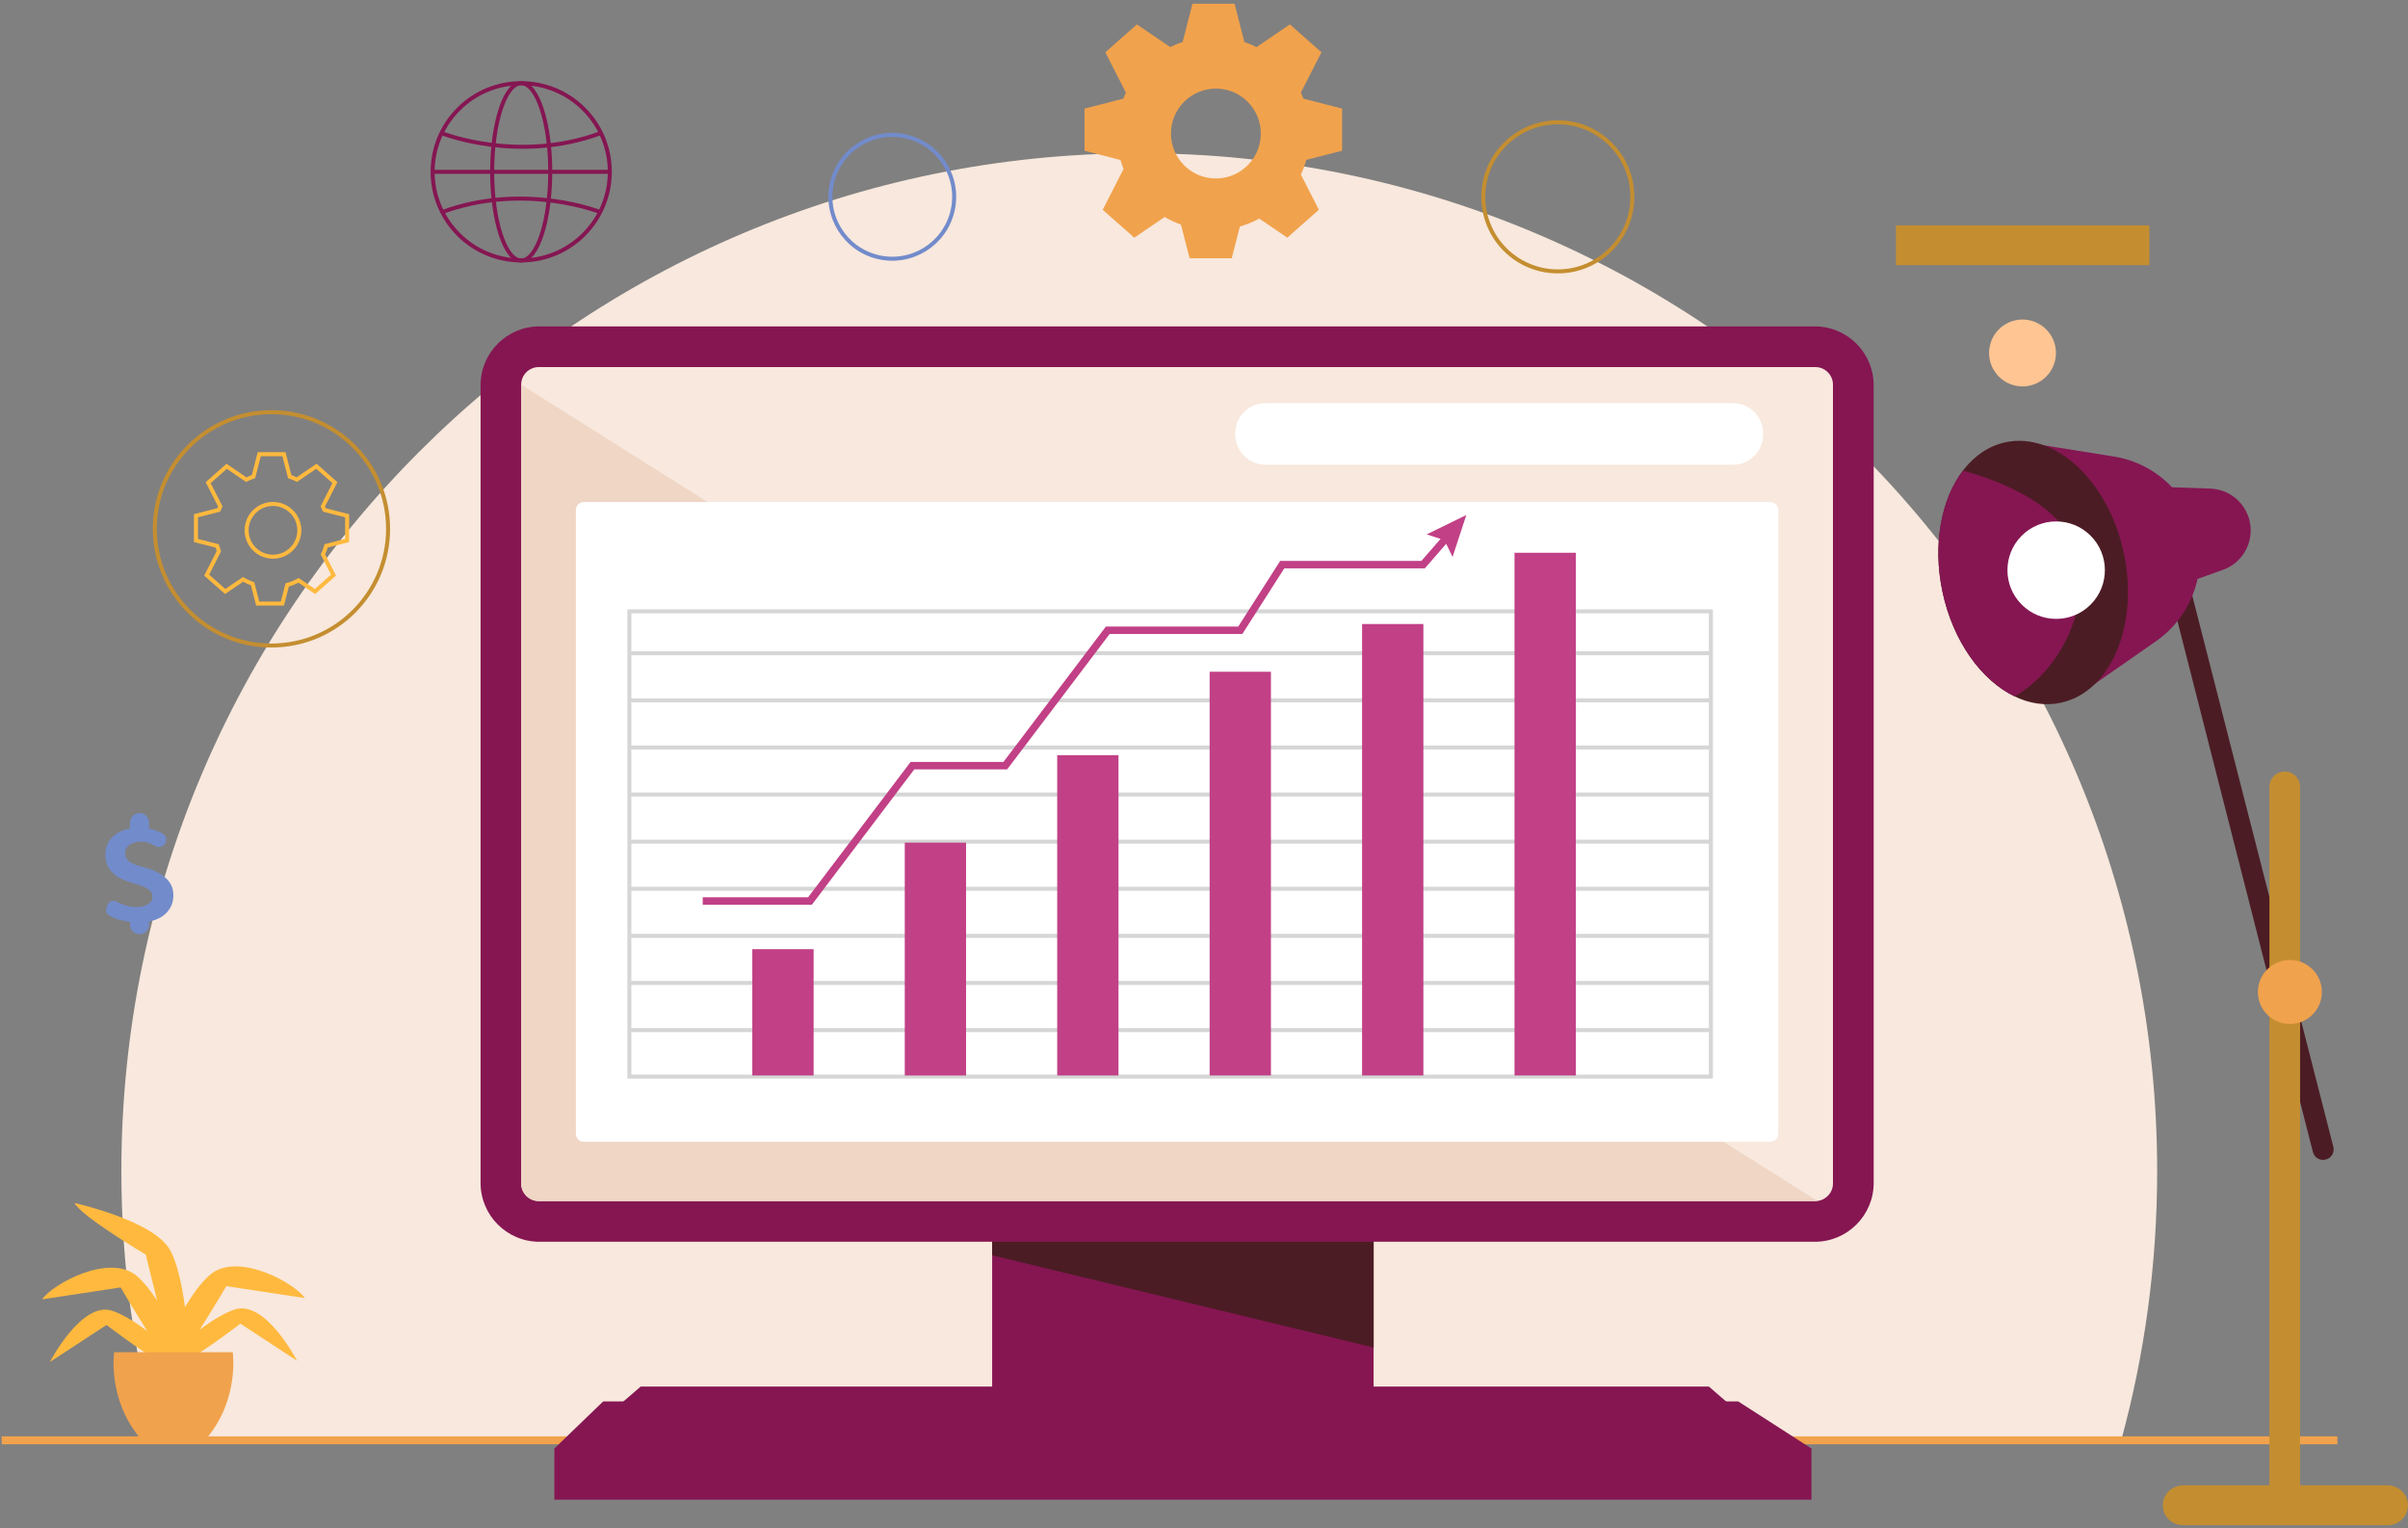 <svg width="602" height="382" viewBox="0 0 602 382" fill="none" xmlns="http://www.w3.org/2000/svg">
<rect x="0" y="0" width="602" height="382" fill="#808080" stroke="none"/>
<g clip-path="url(#clip0_8684_3372)">
<path d="M530.302 359.998C536.152 338.578 539.292 316.048 539.292 292.768C539.292 152.228 425.362 38.298 284.822 38.298C144.282 38.298 30.342 152.228 30.342 292.778C30.342 316.048 33.482 338.588 39.332 360.008H530.292L530.302 359.998Z" fill="#F8E8DD"/>
<path d="M0.442 359.997H584.352" stroke="#F1A24C" stroke-width="2" stroke-miterlimit="10"/>
<path d="M58.602 327.318C55.812 328.288 52.722 330.248 49.922 332.348C53.082 327.408 56.582 321.458 56.582 321.458L76.192 324.438C73.632 320.598 59.252 312.718 52.422 318.688C50.242 320.598 48.122 323.558 46.242 326.698C45.472 320.998 44.212 315.028 42.192 311.918C37.612 304.888 18.642 300.678 18.642 300.678C20.242 303.978 36.442 313.578 36.442 313.578L39.272 325.058C37.712 322.668 36.032 320.518 34.312 319.008C27.492 313.038 13.102 320.928 10.542 324.758L30.152 321.778C30.152 321.778 33.652 327.728 36.812 332.668C34.012 330.568 30.922 328.608 28.132 327.638C20.462 324.978 12.462 340.428 12.462 340.428L26.632 331.158C26.632 331.158 34.912 337.528 39.652 340.118C39.432 340.648 39.312 340.958 39.312 340.958C39.312 340.958 39.992 340.958 40.962 340.778C41.452 340.998 41.872 341.138 42.192 341.178C43.772 341.398 44.652 341.198 45.132 340.948C46.422 341.268 47.412 341.268 47.412 341.268C47.412 341.268 47.322 341.028 47.152 340.608L47.412 340.638C47.412 340.638 47.402 340.278 47.372 339.628C52.152 336.948 60.092 330.838 60.092 330.838L74.262 340.108C74.262 340.108 66.272 324.658 58.592 327.318H58.602Z" fill="#FFB93E"/>
<path d="M58.192 337.968H28.532C28.532 337.968 26.822 349.548 34.922 359.318H51.792C59.892 349.548 58.182 337.968 58.182 337.968H58.192Z" fill="#F1A24C"/>
<path d="M537.332 56.327H473.992V66.277H537.332V56.327Z" fill="#C48E30"/>
<path d="M238.132 52.723C240.082 44.404 234.919 36.08 226.601 34.131C218.282 32.181 209.958 37.344 208.009 45.663C206.059 53.981 211.222 62.305 219.541 64.255C227.859 66.204 236.183 61.041 238.132 52.723Z" stroke="#728BCB" stroke-miterlimit="10"/>
<path d="M402.632 62.375C409.907 55.099 409.907 43.303 402.632 36.028C395.356 28.752 383.56 28.752 376.285 36.028C369.009 43.303 369.009 55.099 376.285 62.375C383.56 69.65 395.356 69.65 402.632 62.375Z" stroke="#C48E30" stroke-miterlimit="10"/>
<path d="M513.882 89.557C514.619 84.999 511.522 80.707 506.965 79.969C502.407 79.232 498.114 82.329 497.377 86.887C496.639 91.445 499.736 95.737 504.294 96.475C508.852 97.212 513.145 94.115 513.882 89.557Z" fill="#FFC593"/>
<path d="M325.872 24.668C325.672 24.148 325.452 23.637 325.222 23.148L330.362 13.068L328.612 11.518L324.222 7.647L322.472 6.098L314.132 11.768C313.152 11.277 312.142 10.857 311.092 10.498L308.642 0.938H298.112L295.662 10.477C294.592 10.838 293.562 11.268 292.562 11.768L284.222 6.098L282.472 7.647L278.082 11.518L276.332 13.068L281.472 23.148C281.242 23.637 281.032 24.148 280.832 24.657L271.132 27.148V37.678L280.122 39.987C280.342 40.758 280.592 41.508 280.882 42.237L275.682 52.438L277.432 53.987L281.822 57.858L283.572 59.407L291.172 54.237C292.462 54.987 293.822 55.627 295.242 56.138L297.402 64.558H307.932L309.972 56.608C311.672 56.127 313.292 55.468 314.822 54.638L321.822 59.398L323.572 57.847L327.962 53.977L329.712 52.428L325.222 43.617C325.772 42.447 326.222 41.227 326.582 39.958L335.522 37.667V27.137L325.882 24.668H325.872ZM315.202 33.377C315.202 39.578 310.172 44.608 303.972 44.608C297.772 44.608 292.742 39.578 292.742 33.377C292.742 27.177 297.772 22.148 303.972 22.148C310.172 22.148 315.202 27.177 315.202 33.377Z" fill="#F1A24C"/>
<path d="M67.862 161.338C83.966 161.338 97.022 148.282 97.022 132.178C97.022 116.073 83.966 103.018 67.862 103.018C51.757 103.018 38.702 116.073 38.702 132.178C38.702 148.282 51.757 161.338 67.862 161.338Z" stroke="#C48E30" stroke-miterlimit="10"/>
<path d="M81.092 127.438C80.972 127.138 80.852 126.838 80.712 126.548L83.732 120.628L82.702 119.718L80.132 117.448L79.102 116.538L74.212 119.868C73.642 119.578 73.042 119.328 72.432 119.128L70.992 113.518H64.812L63.382 119.118C62.752 119.328 62.152 119.578 61.562 119.878L56.672 116.548L55.642 117.458L53.072 119.728L52.042 120.638L55.062 126.558C54.922 126.848 54.802 127.148 54.682 127.448L48.992 128.908V135.088L54.272 136.438C54.402 136.888 54.552 137.328 54.722 137.758L51.672 143.748L52.702 144.658L55.272 146.928L56.302 147.838L60.762 144.808C61.522 145.248 62.312 145.628 63.152 145.918L64.422 150.858H70.602L71.802 146.198C72.802 145.918 73.752 145.528 74.642 145.048L78.752 147.838L79.782 146.928L82.352 144.658L83.382 143.748L80.742 138.578C81.062 137.888 81.332 137.178 81.542 136.428L86.782 135.088V128.908L81.122 127.458L81.092 127.438ZM74.832 132.548C74.832 136.188 71.882 139.138 68.242 139.138C64.602 139.138 61.652 136.188 61.652 132.548C61.652 128.908 64.602 125.958 68.242 125.958C71.882 125.958 74.832 128.908 74.832 132.548Z" stroke="#FFB93E" stroke-miterlimit="10"/>
<path d="M145.967 58.604C154.618 49.954 154.618 35.929 145.967 27.279C137.317 18.629 123.293 18.629 114.643 27.279C105.993 35.929 105.993 49.954 114.643 58.604C123.293 67.254 137.317 67.254 145.967 58.604Z" stroke="#851652" stroke-miterlimit="10"/>
<path d="M130.302 65.098C134.311 65.098 137.562 55.181 137.562 42.948C137.562 30.715 134.311 20.798 130.302 20.798C126.292 20.798 123.042 30.715 123.042 42.948C123.042 55.181 126.292 65.098 130.302 65.098Z" stroke="#851652" stroke-miterlimit="10"/>
<path d="M110.382 33.258C110.382 33.258 129.462 40.978 150.212 33.258" stroke="#851652" stroke-miterlimit="10"/>
<path d="M150.212 53.068C150.212 53.068 131.132 45.348 110.382 53.068" stroke="#851652" stroke-miterlimit="10"/>
<path d="M108.152 42.947H152.442" stroke="#851652" stroke-miterlimit="10"/>
<path d="M41.731 228.038C40.651 229.198 39.151 229.958 37.252 230.318V231.118C37.252 232.428 36.191 233.488 34.882 233.488C33.572 233.488 32.511 232.428 32.511 231.118V230.418C30.422 230.168 28.672 229.628 27.271 228.798C26.611 228.408 26.352 227.568 26.631 226.848L26.901 226.148C27.252 225.238 28.331 224.878 29.181 225.358C29.181 225.358 29.192 225.358 29.201 225.368C29.881 225.748 30.662 226.068 31.532 226.328C32.401 226.588 33.301 226.718 34.202 226.718C35.301 226.718 36.242 226.468 37.002 225.968C37.721 225.498 38.072 225.088 38.111 224.138C38.132 223.578 37.901 223.018 37.481 222.628C37.032 222.208 36.481 221.858 35.831 221.598C35.191 221.338 34.361 221.068 33.342 220.768C31.962 220.368 30.762 219.888 29.752 219.328C28.741 218.768 27.922 218.018 27.282 217.068C26.642 216.118 26.322 214.928 26.322 213.508C26.322 212.448 26.561 211.468 27.052 210.588C27.541 209.708 28.241 208.958 29.162 208.348C30.081 207.738 31.201 207.318 32.502 207.088V205.588C32.502 204.278 33.562 203.218 34.871 203.218C36.181 203.218 37.242 204.278 37.242 205.588V207.108C38.371 207.318 39.361 207.648 40.202 208.088C40.382 208.178 40.551 208.278 40.712 208.368C41.502 208.838 41.772 209.858 41.371 210.678C40.911 211.628 39.731 211.998 38.822 211.458C38.291 211.138 37.761 210.858 37.471 210.748C36.752 210.488 36.022 210.358 35.291 210.358C34.161 210.358 33.212 210.608 32.452 211.098C31.692 211.588 31.302 212.298 31.302 213.228C31.302 214.228 31.732 214.988 32.602 215.508C33.462 216.038 34.551 216.438 35.852 216.738C38.072 217.258 39.871 218.108 41.261 219.288C42.651 220.468 43.342 221.948 43.342 223.718C43.342 225.488 42.801 226.868 41.712 228.038H41.731Z" fill="#728BCB"/>
<path d="M542.082 146.277L578.222 287.927C578.622 289.487 580.302 290.327 581.792 289.707C583.002 289.207 583.652 287.887 583.332 286.627L547.262 145.737L542.092 146.287L542.082 146.277Z" fill="#4C1C24"/>
<path d="M509.912 111.137L528.482 114.107C539.252 115.827 547.732 124.207 549.592 134.957C551.282 144.727 547.162 154.577 539.032 160.247L518.342 174.647L509.912 111.147V111.137Z" fill="#851652"/>
<path d="M515.182 175.647C511.322 176.467 507.382 175.857 503.682 174.067C495.392 170.097 488.252 160.327 485.622 147.897C483.112 136.017 485.332 124.697 490.742 117.617C493.522 113.967 497.152 111.437 501.392 110.537C513.912 107.887 527.152 120.307 530.962 138.287C534.772 156.267 527.702 172.987 515.182 175.647Z" fill="#4C1C24"/>
<path d="M539.951 121.687L552.561 122.117C557.891 122.297 562.231 126.457 562.641 131.767C563.011 136.477 560.171 140.847 555.721 142.437L544.991 146.267L539.941 121.667L539.951 121.687Z" fill="#851652"/>
<path d="M503.672 174.067C495.382 170.097 488.242 160.327 485.612 147.897C483.102 136.017 485.322 124.697 490.732 117.617C499.782 120.097 515.672 126.077 519.102 138.027C523.012 151.687 514.972 167.607 503.672 174.057V174.067Z" fill="#851652"/>
<path d="M522.652 151.117C527.409 146.361 527.409 138.649 522.652 133.892C517.896 129.136 510.184 129.136 505.427 133.892C500.67 138.649 500.67 146.361 505.427 151.117C510.184 155.874 517.896 155.874 522.652 151.117Z" fill="white"/>
<path d="M596.792 371.237H575.022V196.667C575.022 194.547 573.312 192.837 571.192 192.837C569.072 192.837 567.362 194.547 567.362 196.667V371.237H545.892C543.292 371.237 540.972 373.137 540.722 375.727C540.442 378.697 542.762 381.197 545.682 381.197H597.002C599.912 381.197 602.242 378.697 601.962 375.727C601.712 373.137 599.392 371.237 596.792 371.237Z" fill="#C48E30"/>
<path d="M572.472 255.937C576.89 255.937 580.472 252.355 580.472 247.937C580.472 243.518 576.89 239.937 572.472 239.937C568.053 239.937 564.472 243.518 564.472 247.937C564.472 252.355 568.053 255.937 572.472 255.937Z" fill="#F1A24C"/>
<path d="M343.401 306.308H248.042V347.588H343.401V306.308Z" fill="#851652"/>
<path d="M468.422 96.287V295.657C468.422 303.777 461.832 310.367 453.712 310.367H134.852C126.732 310.367 120.142 303.777 120.142 295.657V96.287C120.142 88.167 126.732 81.577 134.852 81.577L453.702 81.577C461.822 81.577 468.412 88.167 468.412 96.287H468.422Z" fill="#851652"/>
<path d="M458.241 96.147V295.797C458.241 298.047 456.552 299.907 454.362 300.167C454.191 300.187 454.012 300.197 453.841 300.197H134.701C132.261 300.197 130.292 298.227 130.292 295.797V96.147C130.292 93.717 132.261 91.747 134.701 91.747H453.841C456.271 91.747 458.241 93.717 458.241 96.147Z" fill="#F8E8DD"/>
<path d="M454.362 300.167C454.191 300.187 454.012 300.197 453.841 300.197H134.701C132.261 300.197 130.292 298.227 130.292 295.797V96.147L454.362 300.167Z" fill="#EFD6C5"/>
<path d="M442.572 125.478H145.962C144.857 125.478 143.962 126.373 143.962 127.478V283.378C143.962 284.482 144.857 285.378 145.962 285.378H442.572C443.676 285.378 444.572 284.482 444.572 283.378V127.478C444.572 126.373 443.676 125.478 442.572 125.478Z" fill="white"/>
<path d="M433.222 100.757H316.372C312.191 100.757 308.802 104.146 308.802 108.327V108.597C308.802 112.778 312.191 116.167 316.372 116.167H433.222C437.402 116.167 440.792 112.778 440.792 108.597V108.327C440.792 104.146 437.402 100.757 433.222 100.757Z" fill="white"/>
<path d="M343.411 310.377V336.797L248.042 313.747V310.377H343.411Z" fill="#4C1C24"/>
<path d="M427.722 152.797H157.342V269.087H427.722V152.797Z" stroke="#D6D6D6" stroke-miterlimit="10"/>
<path d="M157.342 163.267H427.712" stroke="#D6D6D6" stroke-miterlimit="10"/>
<path d="M157.342 175.037H427.712" stroke="#D6D6D6" stroke-miterlimit="10"/>
<path d="M157.342 186.816H427.712" stroke="#D6D6D6" stroke-miterlimit="10"/>
<path d="M157.342 198.587H427.712" stroke="#D6D6D6" stroke-miterlimit="10"/>
<path d="M157.342 210.367H427.712" stroke="#D6D6D6" stroke-miterlimit="10"/>
<path d="M157.342 222.137H427.712" stroke="#D6D6D6" stroke-miterlimit="10"/>
<path d="M157.342 233.917H427.712" stroke="#D6D6D6" stroke-miterlimit="10"/>
<path d="M157.342 245.687H427.712" stroke="#D6D6D6" stroke-miterlimit="10"/>
<path d="M157.342 257.467H427.712" stroke="#D6D6D6" stroke-miterlimit="10"/>
<path d="M434.552 350.267H150.802L138.592 362.037V374.827H452.862V362.037L434.552 350.267Z" fill="#851652"/>
<path d="M427.211 346.557H298.192H289.182H160.172L149.052 356.147V362.037H289.182H298.192H438.332V356.147L427.211 346.557Z" fill="#851652"/>
<path d="M378.632 268.807H393.952V138.157H378.632V268.807Z" fill="#C14086"/>
<path d="M340.522 268.807H355.842V155.967H340.522V268.807Z" fill="#C14086"/>
<path d="M302.412 268.807H317.732V167.897H302.412V268.807Z" fill="#C14086"/>
<path d="M264.302 268.807H279.622V188.747H264.302V268.807Z" fill="#C14086"/>
<path d="M226.192 268.816H241.512V210.606H226.192V268.816Z" fill="#C14086"/>
<path d="M188.082 268.807H203.402V237.237H188.082V268.807Z" fill="#C14086"/>
<path d="M366.582 128.717L356.672 133.567L360.142 134.697L355.352 140.187H320.052L309.562 156.597H276.472L250.862 190.437H227.652L202.032 224.267H175.682V226.137H202.962L228.572 192.297H251.792L277.402 158.467H310.582L321.072 142.057H356.202L361.552 135.917L363.142 139.197L366.582 128.717Z" fill="#C14086"/>
</g>
<defs>
<clipPath id="clip0_8684_3372">
<rect width="601.54" height="380.25" fill="white" transform="translate(0.442 0.947)"/>
</clipPath>
</defs>
</svg>

